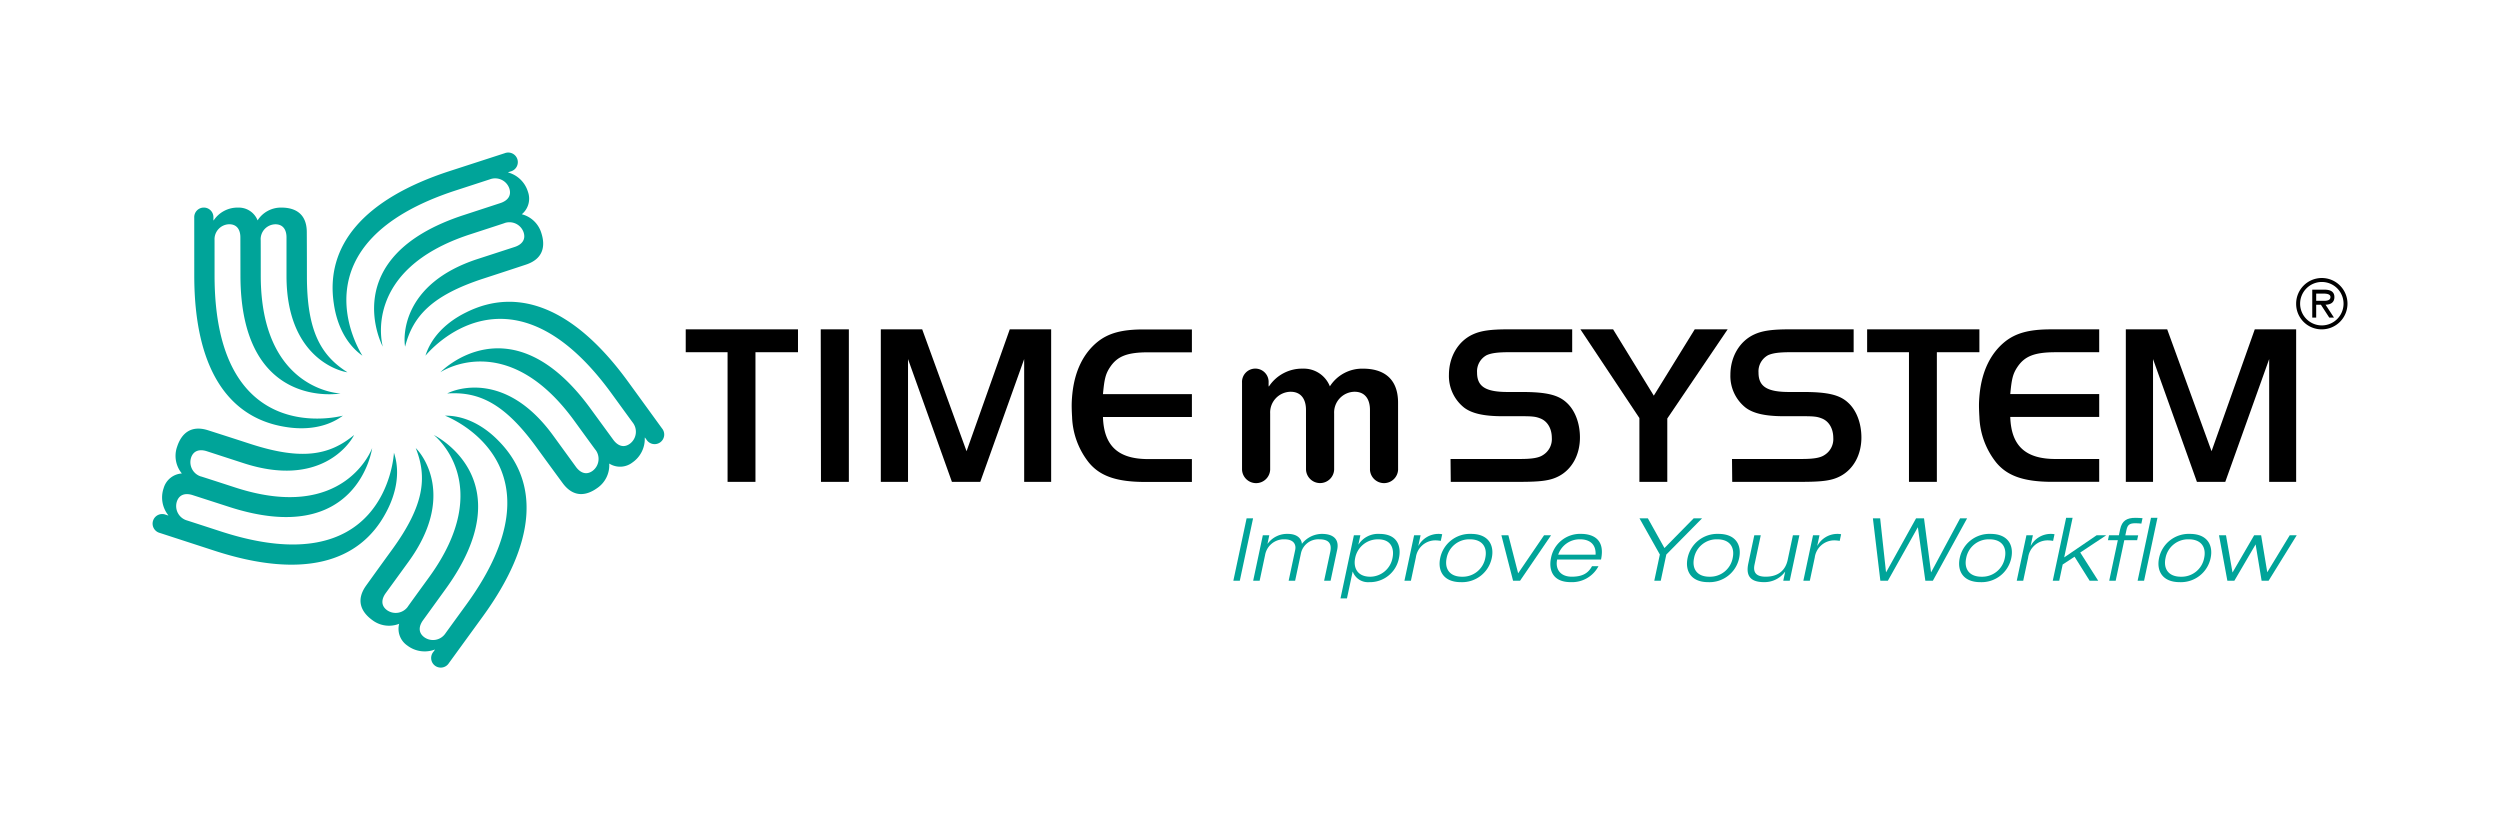 <svg xmlns="http://www.w3.org/2000/svg" viewBox="0 0 621.584 203.949">
  <defs>
    <style>
      .a {
        fill: #00a499;
      }
    </style>
  </defs>
  <title>TIMEmSYSTEM</title>
  <g>
    <g>
      <polygon class="a" points="569.299 133.093 571.038 133.093 564.05 144.391 562.314 144.391 560.823 135.353 555.536 144.391 553.796 144.391 551.722 133.093 553.46 133.093 555.077 142.349 560.455 133.093 562.193 133.093 563.716 142.283 569.299 133.093"/>
      <path class="a" d="M544.5,132.744c4.346,0,5.806,2.846,5.137,6a7.538,7.538,0,0,1-7.685,6c-4.347,0-5.806-2.846-5.135-6A7.535,7.535,0,0,1,544.5,132.744Zm-2.262,10.646a5.7,5.7,0,0,0,5.79-4.649c.577-2.716-.772-4.649-3.813-4.649a5.709,5.709,0,0,0-5.793,4.649C537.843,141.457,539.189,143.391,542.233,143.391Z"/>
      <polygon class="a" points="534.807 128.747 536.415 128.747 533.09 144.391 531.483 144.391 534.807 128.747"/>
      <path class="a" d="M526.564,134.309h-2.457l.26-1.216h2.456l.317-1.5c.452-2.126,1.669-2.844,3.778-2.844.607,0,1.294.044,1.784.086l-.286,1.348c-.49-.044-.981-.088-1.48-.088-1.435,0-1.949.369-2.225,1.674l-.282,1.326h3.193l-.26,1.216h-3.193l-2.141,10.082h-1.608Z"/>
      <polygon class="a" points="513.71 128.747 515.317 128.747 513.226 138.59 521.283 133.093 523.673 133.093 517.222 137.373 521.685 144.391 519.554 144.391 515.807 138.417 512.852 140.351 511.995 144.391 510.386 144.391 513.71 128.747"/>
      <path class="a" d="M503.836,133.093h1.608l-.551,2.586h.043a5.638,5.638,0,0,1,4.948-2.935,4.6,4.6,0,0,1,.937.087l-.352,1.651a8.022,8.022,0,0,0-1.448-.13,4.9,4.9,0,0,0-4.757,4.281l-1.224,5.757h-1.608Z"/>
      <path class="a" d="M494.937,132.744c4.347,0,5.8,2.846,5.135,6a7.537,7.537,0,0,1-7.684,6c-4.345,0-5.8-2.846-5.135-6A7.536,7.536,0,0,1,494.937,132.744Zm-2.263,10.646a5.707,5.707,0,0,0,5.79-4.649c.576-2.716-.772-4.649-3.813-4.649a5.7,5.7,0,0,0-5.789,4.649C488.282,141.457,489.633,143.391,492.674,143.391Z"/>
      <polygon class="a" points="487.35 128.877 489.088 128.877 480.576 144.391 478.706 144.391 476.853 131.138 476.81 131.138 469.388 144.391 467.519 144.391 465.665 128.877 467.47 128.877 468.925 142.261 468.97 142.261 476.398 128.877 478.375 128.877 480.116 142.261 480.159 142.261 487.35 128.877"/>
    </g>
    <g>
      <path class="a" d="M450.777,133.093h1.606l-.548,2.586h.044a5.638,5.638,0,0,1,4.945-2.935,4.537,4.537,0,0,1,.938.087l-.349,1.651a8.046,8.046,0,0,0-1.451-.13,4.9,4.9,0,0,0-4.754,4.281l-1.226,5.757h-1.607Z"/>
      <path class="a" d="M443.85,142.176h-.042a6.33,6.33,0,0,1-5.217,2.562c-3.759,0-4.473-1.954-3.9-4.65l1.486-7h1.607l-1.547,7.278c-.476,2.238.727,3.019,2.772,3.019,3.149,0,4.925-1.608,5.47-4.171l1.3-6.127h1.609l-2.4,11.3h-1.609Z"/>
      <path class="a" d="M427.277,132.744c4.347,0,5.8,2.846,5.136,6a7.536,7.536,0,0,1-7.684,6c-4.347,0-5.8-2.846-5.137-6A7.536,7.536,0,0,1,427.277,132.744Zm-2.263,10.646a5.705,5.705,0,0,0,5.79-4.649c.577-2.716-.772-4.649-3.814-4.649a5.7,5.7,0,0,0-5.788,4.649C420.624,141.457,421.973,143.391,425.015,143.391Z"/>
      <polygon class="a" points="412.695 137.872 407.633 128.877 409.718 128.877 413.841 136.265 421.102 128.877 423.19 128.877 414.304 137.872 412.919 144.391 411.311 144.391 412.695 137.872"/>
    </g>
    <g>
      <path class="a" d="M397.433,140.784a7.417,7.417,0,0,1-6.925,3.954c-4.627,0-5.46-3.237-4.876-6a7.348,7.348,0,0,1,7.425-6c2.911,0,6.1,1.26,5.01,6.388H387.159c-.5,2.349.767,4.259,3.634,4.259,2.7,0,4.1-.89,5.032-2.606Zm-.716-2.869c.134-2.781-1.686-3.823-3.838-3.823a5.636,5.636,0,0,0-5.462,3.823Z"/>
      <polygon class="a" points="383.901 133.093 385.639 133.093 377.937 144.391 376.198 144.391 373.299 133.093 375.036 133.093 377.462 142.542 383.901 133.093"/>
      <path class="a" d="M365.768,132.744c4.346,0,5.806,2.846,5.134,6a7.532,7.532,0,0,1-7.682,6c-4.346,0-5.806-2.846-5.136-6A7.534,7.534,0,0,1,365.768,132.744ZM363.5,143.391a5.707,5.707,0,0,0,5.791-4.649c.576-2.716-.773-4.649-3.813-4.649a5.709,5.709,0,0,0-5.792,4.649C359.115,141.457,360.463,143.391,363.5,143.391Z"/>
      <path class="a" d="M351.592,133.093h1.61l-.552,2.586h.044a5.641,5.641,0,0,1,4.945-2.935,4.573,4.573,0,0,1,.939.087l-.35,1.651a8.032,8.032,0,0,0-1.451-.13,4.9,4.9,0,0,0-4.753,4.281l-1.225,5.757H349.19Z"/>
      <path class="a" d="M336.622,133.093h1.609l-.481,2.26h.043a5.745,5.745,0,0,1,5.161-2.608c4.628,0,5.46,3.237,4.875,6a7.347,7.347,0,0,1-7.424,6,4.01,4.01,0,0,1-4.051-2.606h-.044L334.9,148.78h-1.608Zm4.068,10.3a5.7,5.7,0,0,0,5.53-4.649c.48-2.259-.272-4.649-3.552-4.649a5.731,5.731,0,0,0-5.727,4.649C336.448,141.064,337.41,143.391,340.69,143.391Z"/>
      <path class="a" d="M330.747,137.22c.439-2.064-.378-3.128-2.7-3.128a4.427,4.427,0,0,0-4.617,3.628l-1.418,6.671H320.4l1.627-7.648c.3-1.435-.459-2.65-2.652-2.65a4.722,4.722,0,0,0-4.834,3.932l-1.353,6.367h-1.608l2.4-11.3h1.608l-.443,2.086h.044a5.96,5.96,0,0,1,4.993-2.435c2.542,0,3.429,1.348,3.514,2.478a6.38,6.38,0,0,1,4.959-2.478c3.173,0,4.309,1.608,3.815,3.934l-1.64,7.713h-1.609Z"/>
      <polygon class="a" points="309.948 128.877 311.556 128.877 308.257 144.391 306.651 144.391 309.948 128.877"/>
    </g>
  </g>
  <g>
    <path d="M570.9,75.537a6.382,6.382,0,1,1,6.381,6.349A6.325,6.325,0,0,1,570.9,75.537Zm11.787,0a5.4,5.4,0,1,0-5.406,5.372A5.417,5.417,0,0,0,582.687,75.537Zm-2.376,3.435H579.14l-2.084-3.207h-1.173v3.207h-.978V72.02h3.028c1.253,0,2.476.342,2.476,1.84,0,1.367-.962,1.872-2.2,1.9Zm-3.256-4.184c.862,0,2.376.163,2.376-.944,0-.716-.944-.847-1.692-.847h-1.856v1.791Z"/>
    <polygon points="549.866 112.188 560.611 81.886 570.9 81.886 570.9 119.805 564.193 119.805 564.193 89.278 553.279 119.805 546.229 119.805 535.315 89.278 535.315 119.805 528.551 119.805 528.551 81.886 538.839 81.886 549.866 112.188"/>
    <path d="M492.041,100.779c0-1.373.159-2.8.159-2.8.569-5.685,2.729-10.176,6.365-13.075,2.673-2.1,5.971-3.015,11.314-3.015h12.053v5.686h-10.8c-5.286,0-7.729.967-9.551,3.695-1.137,1.706-1.42,3.013-1.761,6.708h22.114v5.683H499.818c.226,7.164,3.751,10.46,11.255,10.46h10.859V119.8h-11.6c-7.05,0-11.2-1.423-13.983-4.776a19.271,19.271,0,0,1-4.207-11.426S492.041,102.154,492.041,100.779Z"/>
    <polygon points="464.231 87.572 464.231 81.886 492.144 81.886 492.144 87.572 481.568 87.572 481.568 119.805 474.634 119.805 474.634 87.572 464.231 87.572"/>
    <path d="M430.633,114.118h17.339c2.955,0,4.6-.283,5.628-.966a4.647,4.647,0,0,0,2.216-4.264c0-2.33-1.078-4.207-2.955-4.89-1.022-.4-1.875-.513-4.435-.513h-4.888c-4.606,0-7.62-.679-9.551-2.157a10.025,10.025,0,0,1-3.753-8.13c0-4.547,2.332-8.414,5.97-10.062,1.988-.91,4.377-1.252,8.7-1.252h15.975v5.686H445.244c-2.9,0-4.493.227-5.63.739a4.566,4.566,0,0,0-2.389,4.32c0,3.469,2.106,4.832,7.618,4.832h3.468c6.027,0,9.041.682,11.142,2.614,2.106,1.876,3.354,5.115,3.354,8.7,0,4.32-1.989,7.9-5.229,9.607-2.046,1.08-4.265,1.423-9.722,1.423H430.689Z"/>
    <polygon points="392.941 81.886 401.071 81.886 411.19 98.374 421.367 81.886 429.552 81.886 414.544 104.056 414.544 119.805 407.61 119.805 407.61 103.942 392.941 81.886"/>
    <path d="M360.651,114.118h17.338c2.957,0,4.605-.283,5.629-.966a4.645,4.645,0,0,0,2.218-4.264c0-2.33-1.082-4.207-2.957-4.89-1.022-.4-1.876-.513-4.433-.513h-4.891c-4.6,0-7.618-.679-9.55-2.157a10.021,10.021,0,0,1-3.751-8.13c0-4.547,2.331-8.414,5.968-10.062,1.991-.91,4.377-1.252,8.7-1.252H390.9v5.686H375.262c-2.9,0-4.49.227-5.628.739a4.565,4.565,0,0,0-2.387,4.32c0,3.469,2.1,4.832,7.617,4.832h3.466c6.028,0,9.04.682,11.143,2.614,2.105,1.876,3.354,5.115,3.354,8.7,0,4.32-1.99,7.9-5.229,9.607-2.048,1.08-4.265,1.423-9.722,1.423H360.709Z"/>
    <path d="M347.606,100.139c0-6.276-3.881-8.479-8.72-8.478a9.51,9.51,0,0,0-8.235,4.4,6.97,6.97,0,0,0-6.706-4.405,9.862,9.862,0,0,0-8.432,4.406h-.095v-.908a3.309,3.309,0,1,0-6.606,0l0,21.614h0a3.5,3.5,0,0,0,6.994,0l0-13.95a5.161,5.161,0,0,1,5.074-5.413c2.735,0,3.834,2.014,3.832,4.5l.007,14.861h0a3.5,3.5,0,0,0,6.993,0v-13.95a5.162,5.162,0,0,1,5.074-5.413c2.729,0,3.833,2.013,3.833,4.5l.006,14.862h-.006a3.5,3.5,0,0,0,6.994,0Z"/>
    <path d="M266.457,100.8c0-1.374.158-2.8.158-2.8.568-5.685,2.727-10.177,6.367-13.076,2.671-2.1,5.969-3.015,11.312-3.015h12.052v5.687h-10.8c-5.287,0-7.73.966-9.551,3.694-1.137,1.705-1.421,3.014-1.762,6.709h22.114v5.683H274.232c.227,7.163,3.751,10.46,11.256,10.46h10.858v5.686h-11.6c-7.049,0-11.2-1.422-13.984-4.777a19.26,19.26,0,0,1-4.207-11.425S266.457,102.171,266.457,100.8Z"/>
    <polygon points="240.318 112.188 251.062 81.886 261.352 81.886 261.352 119.805 254.644 119.805 254.644 89.278 243.729 119.805 236.679 119.805 225.764 89.278 225.764 119.805 219 119.805 219 81.886 229.29 81.886 240.318 112.188"/>
    <polygon points="204.063 81.886 211.055 81.886 211.055 119.805 204.121 119.805 204.063 81.886"/>
    <polygon points="170.495 87.572 170.495 81.886 198.407 81.886 198.407 87.572 187.833 87.572 187.833 119.805 180.898 119.805 180.898 87.572 170.495 87.572"/>
  </g>
  <g>
    <path class="a" d="M111.833,42.523C90.246,49.537,80.875,61.149,82.99,75.432c.251,1.7,1.289,8.86,7.123,13.011-1-1.565-17.081-28.005,23.28-41.119,7.329-2.382,8.4-2.735,8.4-2.735a3.721,3.721,0,0,1,4.844,2.276c.609,1.876-.527,3.077-2.234,3.631l-8.976,2.936C83.243,63.891,95.172,86.186,95.176,86.188s-5.543-19.062,21.767-27.937c10.5-3.412,8.4-2.752,8.4-2.752a3.724,3.724,0,0,1,4.845,2.276c.608,1.871-.526,3.077-2.235,3.631l-9.133,2.968c-19.006,6.176-18.526,19.487-18.1,21.815,1.941-7.625,6.7-12.774,19.583-16.961,6.082-1.977,10.418-3.419,10.418-3.419,4.306-1.4,4.953-4.551,3.874-7.87a6.859,6.859,0,0,0-4.858-4.668,5.029,5.029,0,0,0,1.528-5.583,7.115,7.115,0,0,0-4.9-4.8l-.02-.065.622-.2a2.387,2.387,0,1,0-1.472-4.533Z"/>
    <path class="a" d="M48.3,68.5c0,22.7,8.148,35.2,22.386,37.6,1.7.286,8.825,1.512,14.576-2.754-1.8.469-31.913,7.59-31.913-34.848,0-7.705-.005-8.834-.005-8.834A3.723,3.723,0,0,1,57,55.757c1.971,0,2.764,1.452,2.764,3.247,0,0,.018,9.316.018,9.444,0,33.84,24.89,29.386,24.894,29.383S64.833,97.211,64.833,68.5c0-11.041-.023-8.834-.023-8.834a3.724,3.724,0,0,1,3.661-3.9c1.967,0,2.764,1.451,2.763,3.247l0,9.6c0,19.984,12.807,23.641,15.155,23.95-6.652-4.2-10.079-10.314-10.079-23.865,0-6.4-.032-10.966-.032-10.966,0-4.527-2.8-6.117-6.289-6.116a6.861,6.861,0,0,0-5.941,3.177,5.028,5.028,0,0,0-4.837-3.178A7.114,7.114,0,0,0,53.13,54.79h-.069v-.656a2.387,2.387,0,1,0-4.766,0Z"/>
    <path class="a" d="M53.384,136.945c21.586,7.013,35.992,3.127,42.678-9.671.8-1.524,4.164-7.925,1.885-14.713-.108,1.855-2.643,32.694-43,19.582-7.33-2.383-8.4-2.726-8.4-2.726a3.721,3.721,0,0,1-2.581-4.687c.609-1.876,2.235-2.18,3.943-1.624l8.987,2.9c32.186,10.456,35.639-14.591,35.637-14.6s-6.72,18.68-34.03,9.808c-10.5-3.412-8.411-2.708-8.411-2.708A3.723,3.723,0,0,1,47.5,113.82c.608-1.87,2.234-2.18,3.942-1.623l9.133,2.968c19.007,6.175,26.443-4.877,27.462-7.014-6.052,5.027-12.926,6.4-25.812,2.212C56.145,108.387,51.79,107,51.79,107c-4.305-1.4-6.682.771-7.759,4.089a6.859,6.859,0,0,0,1.185,6.633,5.029,5.029,0,0,0-4.517,3.619,7.112,7.112,0,0,0,1.144,6.766l-.022.065-.623-.2a2.386,2.386,0,1,0-1.474,4.53Z"/>
    <path class="a" d="M120.045,153.266c13.341-18.363,14.1-33.266,3.991-43.578-1.2-1.229-6.25-6.409-13.41-6.34,1.731.678,30.279,12.617,5.334,46.95-4.53,6.232-5.188,7.15-5.188,7.15a3.722,3.722,0,0,1-5.256,1.006c-1.6-1.158-1.383-2.8-.328-4.25l5.535-7.651c19.892-27.379-2.863-38.4-2.868-38.4s15.688,12.163-1.19,35.393c-6.49,8.934-5.174,7.163-5.174,7.163a3.723,3.723,0,0,1-5.256,1.006c-1.593-1.157-1.384-2.8-.327-4.251l5.645-7.771c11.746-16.166,3.534-26.651,1.816-28.282,2.912,7.31,2.092,14.27-5.872,25.231-3.761,5.174-6.42,8.888-6.42,8.888-2.661,3.663-1.332,6.594,1.492,8.645a6.864,6.864,0,0,0,6.675.923,5.026,5.026,0,0,0,2.045,5.414,7.115,7.115,0,0,0,6.788,1l.056.039-.385.53a2.387,2.387,0,1,0,3.855,2.8Z"/>
    <path class="a" d="M156.165,94.906c-13.34-18.364-27.28-23.687-40.212-17.263-1.539.766-8.026,3.964-10.172,10.795,1.177-1.437,21.355-24.9,46.3,9.434,4.529,6.234,5.2,7.143,5.2,7.143a3.723,3.723,0,0,1-.667,5.311c-1.595,1.158-3.089.45-4.144-1L146.9,101.7c-19.891-27.378-37.409-9.145-37.409-9.14s16.417-11.163,33.3,12.067c6.49,8.935,5.212,7.134,5.212,7.134a3.726,3.726,0,0,1-.668,5.312c-1.593,1.155-3.089.45-4.144-1l-5.646-7.769C125.795,92.13,113.285,96.7,111.2,97.83c7.852-.511,14.218,2.42,22.183,13.381,3.76,5.175,6.471,8.853,6.471,8.853,2.661,3.662,5.858,3.3,8.681,1.251a6.859,6.859,0,0,0,2.939-6.062,5.024,5.024,0,0,0,5.781-.273,7.11,7.11,0,0,0,3.052-6.146l.055-.039.386.529a2.387,2.387,0,1,0,3.856-2.8S158.7,98.386,156.165,94.906Z"/>
  </g>
</svg>
